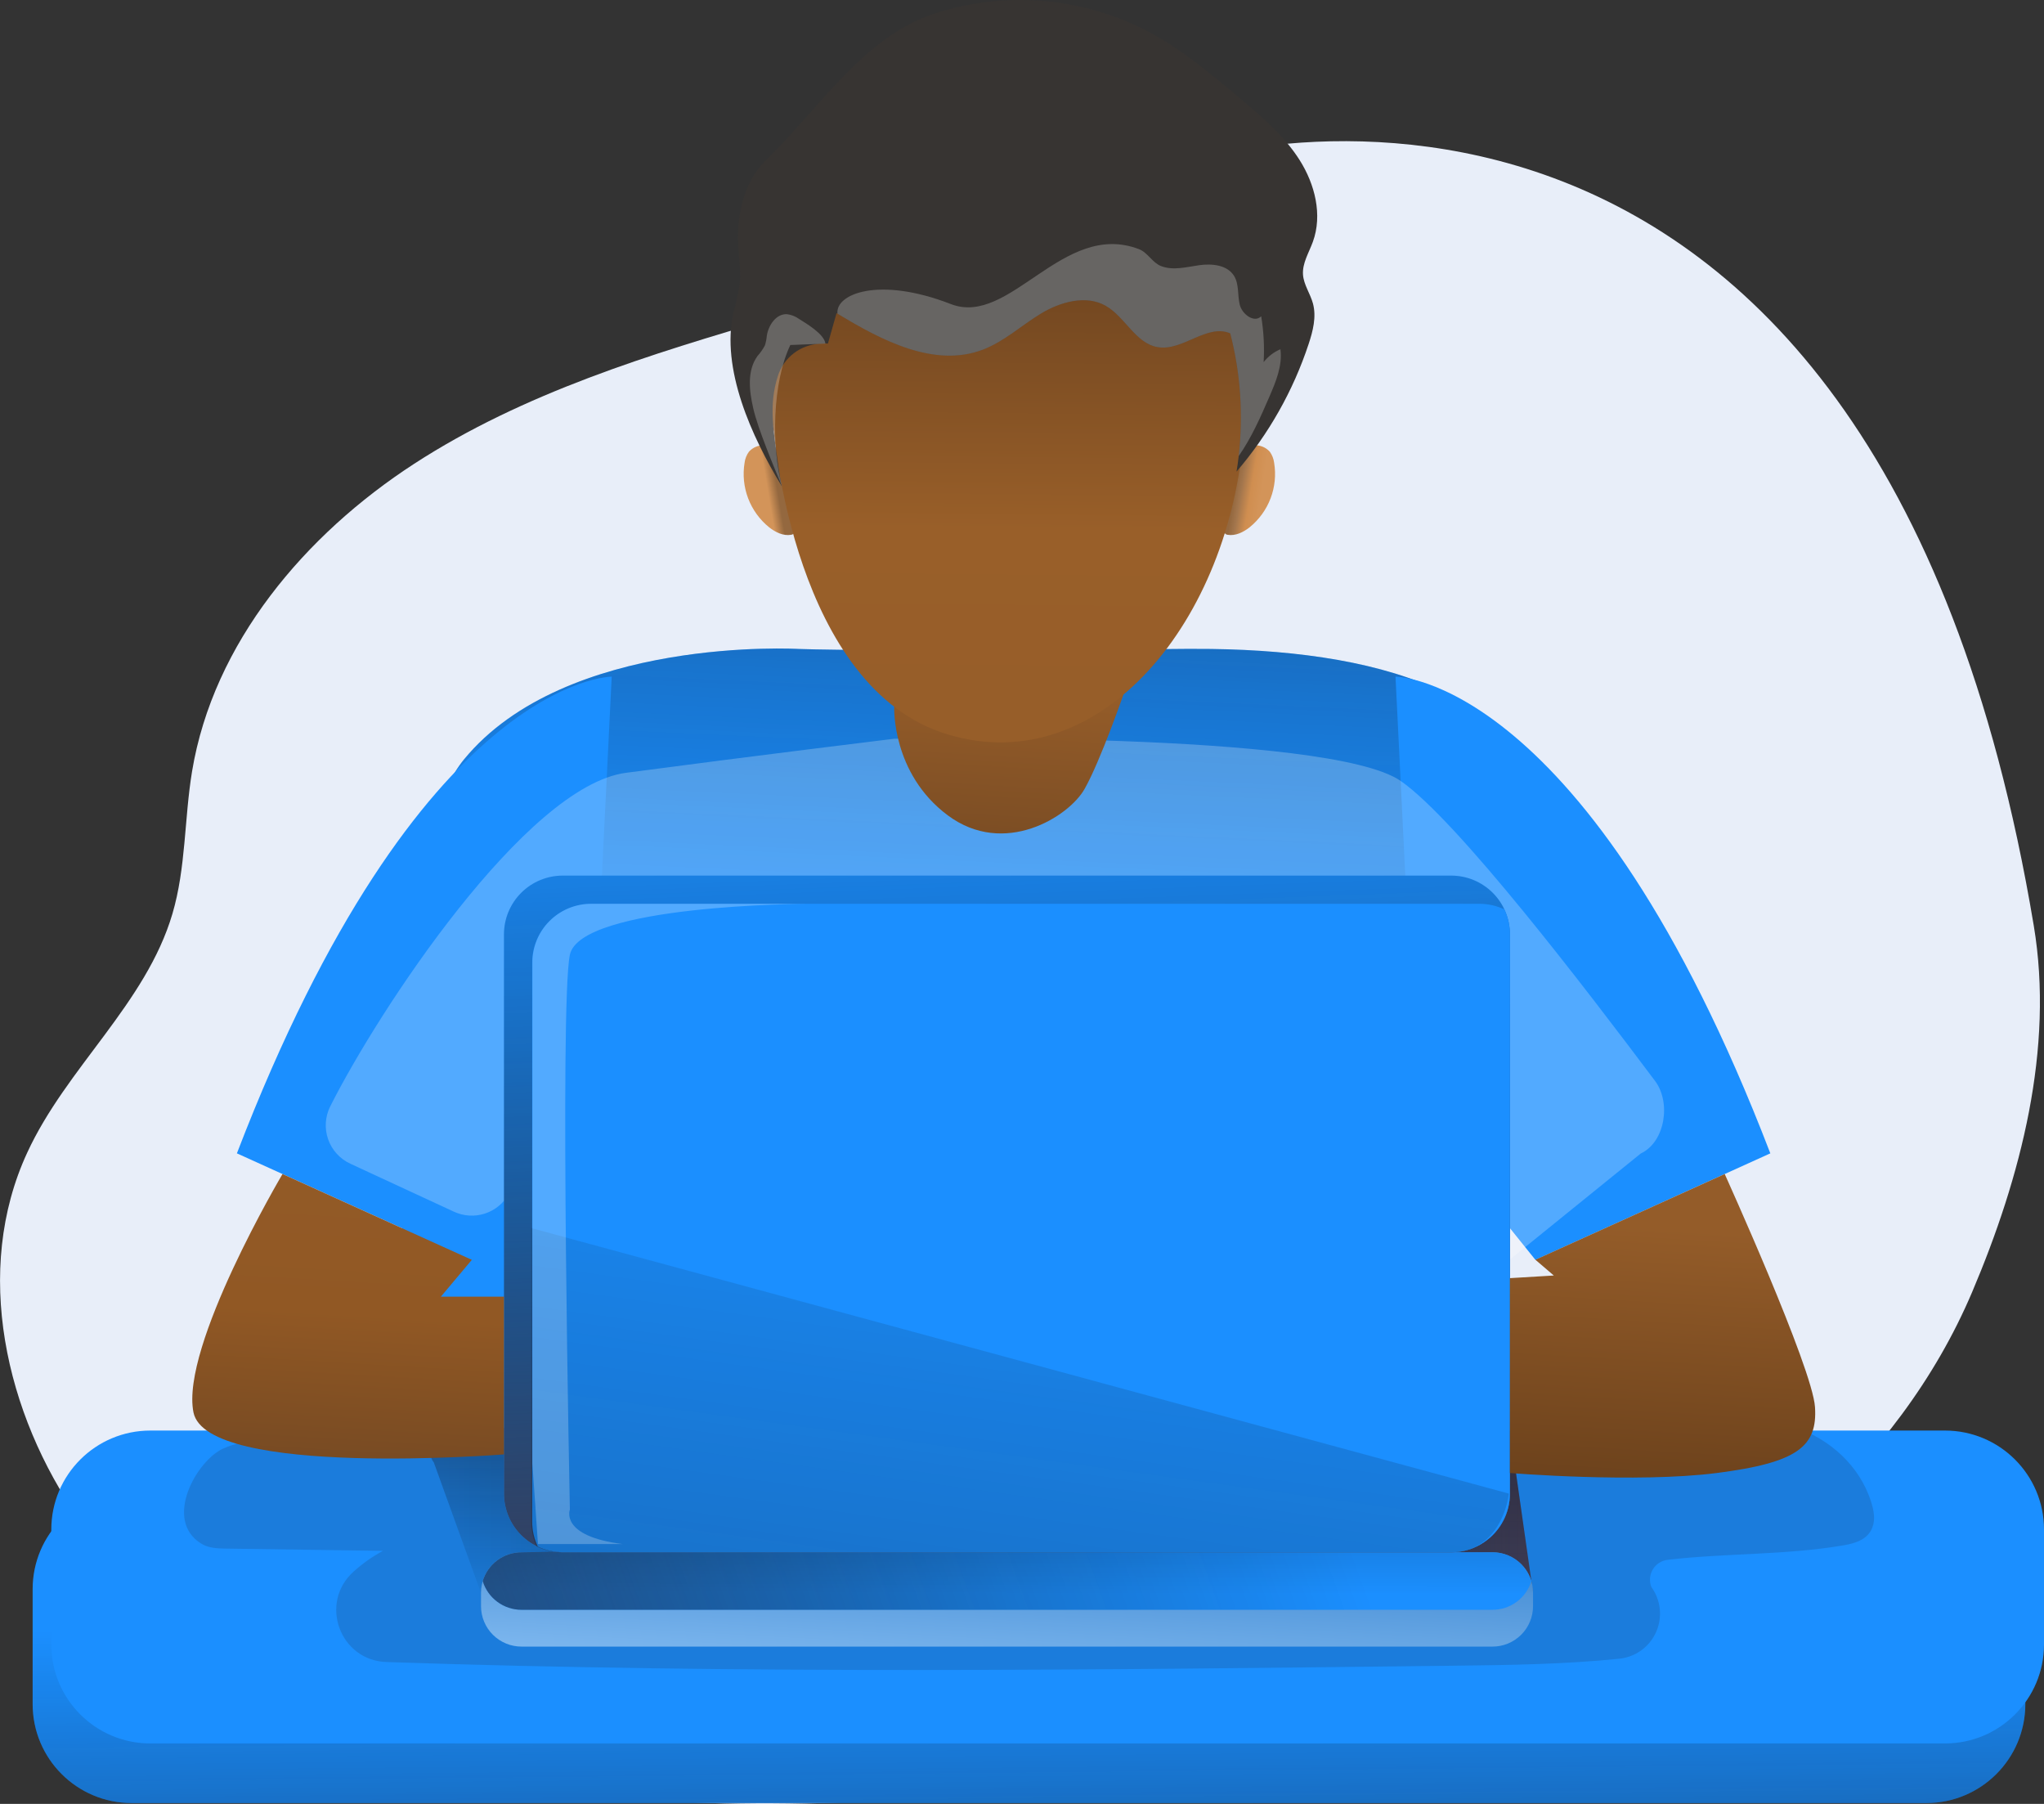 <svg xmlns="http://www.w3.org/2000/svg" width="255" height="225" viewBox="0 0 255 225" fill="none"><rect x="0" y="0" width="255" height="225" fill="#333333" stroke="none"/><g clip-path="url(#clip0_131_1303)"><path d="M142.188 22.368C128.175 30.603 112.325 35.05 96.715 39.618C81.106 44.186 65.316 48.995 51.681 57.84C38.045 66.686 26.618 80.19 23.961 96.211C22.983 102.121 23.206 108.237 21.508 113.985C18.205 125.182 8.269 133.18 3.393 143.778C-3.389 158.438 0.638 176.348 9.922 189.573C22.093 206.887 42.193 217.428 62.904 221.879C83.616 226.33 105.09 225.271 126.186 223.342C149.762 221.156 173.599 217.802 195.345 208.417C217.09 199.033 236.783 182.936 246.033 161.163C252.113 146.842 256.287 130.79 253.724 115.459C233.782 -3.889 151.072 17.152 142.188 22.368Z" fill="#E8EEF9"></path><path d="M95.357 55.541C94.997 55.524 94.637 55.587 94.304 55.725C93.971 55.864 93.673 56.076 93.432 56.344C93.136 56.752 92.949 57.228 92.889 57.727C92.644 59.219 92.798 60.748 93.336 62.161C93.874 63.574 94.777 64.819 95.953 65.77C96.735 66.384 97.712 66.874 98.693 66.705C98.806 66.695 98.912 66.649 98.995 66.573C99.08 66.458 99.119 66.315 99.105 66.173C99.184 63.535 99.248 60.837 98.233 58.417C97.523 56.732 97.471 55.568 95.357 55.541Z" fill="url(#paint0_linear_131_1303)"></path><path d="M156.488 55.541C156.849 55.524 157.209 55.587 157.543 55.725C157.876 55.864 158.175 56.076 158.416 56.344C158.709 56.753 158.894 57.229 158.956 57.727C159.202 59.218 159.049 60.748 158.511 62.161C157.973 63.573 157.071 64.819 155.895 65.77C155.114 66.384 154.133 66.874 153.151 66.705C153.039 66.694 152.933 66.648 152.85 66.573C152.767 66.457 152.728 66.315 152.74 66.173C152.661 63.535 152.6 60.837 153.616 58.417C154.321 56.732 154.374 55.568 156.488 55.541Z" fill="url(#paint1_linear_131_1303)"></path><path d="M240.316 185.868H16.428C9.604 185.868 4.072 191.393 4.072 198.207V212.555C4.072 219.37 9.604 224.894 16.428 224.894H240.316C247.14 224.894 252.672 219.37 252.672 212.555V198.207C252.672 191.393 247.14 185.868 240.316 185.868Z" fill="#1B8FFF"></path><path d="M240.316 185.868H16.428C9.604 185.868 4.072 191.393 4.072 198.207V212.555C4.072 219.37 9.604 224.894 16.428 224.894H240.316C247.14 224.894 252.672 219.37 252.672 212.555V198.207C252.672 191.393 247.14 185.868 240.316 185.868Z" fill="url(#paint2_linear_131_1303)"></path><path d="M99.637 80.944C99.637 80.944 70.577 79.244 57.874 94.734C45.171 110.224 51.794 183.237 51.794 183.237L186.042 186.29L191.507 103.685C192.047 86.261 171.109 80.864 149.027 80.936H147.872C109.004 81.332 99.637 80.944 99.637 80.944Z" fill="#1B8FFF"></path><path d="M99.637 80.944C99.637 80.944 70.577 79.244 57.874 94.734C45.171 110.224 51.794 183.237 51.794 183.237L186.042 186.29L191.507 103.685C192.047 86.261 171.109 80.864 149.027 80.936H147.872C109.004 81.332 99.637 80.944 99.637 80.944Z" fill="url(#paint3_linear_131_1303)"></path><path d="M76.314 84.396C76.314 84.396 52.402 84.396 29.554 143.857L58.863 157.138L73.642 138.754L76.314 84.396ZM174.097 84.396C174.097 84.396 198.009 84.396 220.857 143.857L191.548 157.138L176.769 138.754L174.097 84.396Z" fill="#1B8FFF"></path><path opacity="0.24" d="M43.714 145.153C43.07 144.857 42.492 144.435 42.015 143.911C41.537 143.388 41.171 142.773 40.936 142.105C40.702 141.437 40.604 140.729 40.65 140.022C40.695 139.315 40.882 138.625 41.2 137.992C47.209 126.041 65.607 98.043 78.095 96.392C93.738 94.315 111.57 92.141 111.57 92.141C111.57 92.141 165.757 91.153 174.758 97.417C181.804 102.317 197.779 123.226 206.482 134.83C208.493 137.518 207.742 142.447 204.693 143.876L183.181 161.291C182.476 161.62 181.851 162.098 181.351 162.693L166.915 179.925C166.39 180.551 165.727 181.048 164.977 181.375C164.227 181.702 163.411 181.851 162.594 181.809L86.786 178.074C85.742 178.025 84.736 177.667 83.896 177.046C83.056 176.426 82.418 175.57 82.065 174.588L73.083 149.691C72.742 148.733 72.131 147.894 71.324 147.275C70.517 146.656 69.548 146.282 68.533 146.2C67.519 146.117 66.502 146.329 65.605 146.81C64.708 147.291 63.97 148.021 63.478 148.911C62.829 150.079 61.76 150.958 60.487 151.37C59.215 151.782 57.833 151.696 56.621 151.131L43.714 145.153Z" fill="white"></path><path d="M242.644 178.432H18.757C11.933 178.432 6.401 183.957 6.401 190.771V205.119C6.401 211.934 11.933 217.459 18.757 217.459H242.644C249.468 217.459 255 211.934 255 205.119V190.771C255 183.957 249.468 178.432 242.644 178.432Z" fill="#1B8FFF"></path><path opacity="0.18" d="M25.086 192.524C26.026 193.112 27.135 193.138 28.195 193.157L47.775 193.436C46.456 194.152 45.226 195.021 44.11 196.025C39.77 199.922 42.378 207.106 48.213 207.305C92.538 208.813 136.901 208.289 181.238 207.765C188.159 207.682 195.107 207.599 201.995 206.894C202.987 206.796 203.935 206.438 204.744 205.857C205.553 205.275 206.193 204.49 206.601 203.582C207.009 202.674 207.17 201.674 207.066 200.684C206.963 199.694 206.6 198.748 206.014 197.943C205.874 197.587 205.819 197.202 205.852 196.821C205.885 196.439 206.005 196.07 206.203 195.742C206.402 195.414 206.673 195.136 206.996 194.93C207.319 194.724 207.686 194.594 208.067 194.552C215.305 193.711 222.785 193.979 229.956 192.754C231.371 192.513 233.024 192.068 233.598 190.492C233.975 189.516 233.76 188.382 233.451 187.383C231.998 182.736 228.22 179.552 224.223 178.127C220.227 176.702 215.977 176.778 211.807 176.861L47.918 180.151C42.257 180.264 33.143 178.266 27.833 180.682C24.508 182.201 20.361 189.573 25.086 192.524Z" fill="#1D2741"></path><path d="M59.991 198.663L54.123 182.412C54.123 182.412 51.722 179.646 58.123 178.417C64.524 177.188 188.37 178.417 188.37 178.417L191.254 198.648L59.991 198.663Z" fill="url(#paint4_linear_131_1303)"></path><path d="M191.254 198.663V200.337C191.254 201.674 190.722 202.957 189.775 203.902C188.828 204.848 187.543 205.379 186.204 205.379H65.059C63.72 205.379 62.436 204.848 61.489 203.902C60.542 202.957 60.01 201.674 60.01 200.337V198.663C60.008 198 60.137 197.344 60.39 196.731C60.643 196.118 61.015 195.561 61.484 195.092C61.953 194.623 62.511 194.251 63.124 193.998C63.738 193.745 64.395 193.615 65.059 193.617H186.204C186.868 193.615 187.525 193.745 188.139 193.998C188.753 194.251 189.31 194.623 189.779 195.092C190.249 195.561 190.62 196.118 190.873 196.731C191.126 197.344 191.256 198 191.254 198.663Z" fill="url(#paint5_linear_131_1303)"></path><path d="M191.042 197.205C190.727 198.241 190.087 199.149 189.216 199.795C188.345 200.44 187.289 200.789 186.204 200.789H65.059C63.975 200.789 62.919 200.44 62.048 199.795C61.176 199.149 60.536 198.241 60.221 197.205C60.535 196.167 61.175 195.259 62.047 194.612C62.918 193.966 63.974 193.617 65.059 193.617H186.204C187.289 193.617 188.346 193.966 189.217 194.612C190.088 195.259 190.728 196.167 191.042 197.205Z" fill="#1B8FFF"></path><path d="M59.991 198.663L54.123 182.412C54.123 182.412 51.722 179.646 58.123 178.417C64.524 177.188 188.37 178.417 188.37 178.417L191.254 198.648L59.991 198.663Z" fill="url(#paint6_linear_131_1303)"></path><path d="M191.042 197.205C190.727 198.241 190.087 199.149 189.216 199.795C188.345 200.44 187.289 200.789 186.204 200.789H65.059C63.975 200.789 62.919 200.44 62.048 199.795C61.176 199.149 60.536 198.241 60.221 197.205C60.535 196.167 61.175 195.259 62.047 194.612C62.918 193.966 63.974 193.617 65.059 193.617L188.389 191.574C190.654 191.574 190.412 195.128 191.042 197.205Z" fill="url(#paint7_linear_131_1303)"></path><path d="M188.371 116.54V186.29C188.371 188.233 187.598 190.097 186.222 191.471C184.846 192.845 182.98 193.617 181.034 193.617H70.211C69.247 193.618 68.293 193.429 67.402 193.061C66.512 192.693 65.703 192.154 65.021 191.473C64.34 190.793 63.799 189.985 63.431 189.095C63.063 188.206 62.873 187.253 62.874 186.29V116.54C62.874 114.597 63.648 112.733 65.023 111.359C66.399 109.985 68.265 109.214 70.211 109.214H181.034C181.998 109.213 182.952 109.401 183.843 109.769C184.733 110.137 185.542 110.677 186.224 111.357C186.905 112.038 187.446 112.846 187.814 113.735C188.182 114.625 188.372 115.578 188.371 116.54Z" fill="#1B8FFF"></path><path d="M188.371 116.54V186.29C188.371 188.233 187.598 190.097 186.222 191.471C184.846 192.845 182.98 193.617 181.034 193.617H70.211C69.247 193.618 68.293 193.429 67.402 193.061C66.512 192.693 65.703 192.154 65.021 191.473C64.34 190.793 63.799 189.985 63.431 189.095C63.063 188.206 62.873 187.253 62.874 186.29V116.54C62.874 114.597 63.648 112.733 65.023 111.359C66.399 109.985 68.265 109.214 70.211 109.214H181.034C181.998 109.213 182.952 109.401 183.843 109.769C184.733 110.137 185.542 110.677 186.224 111.357C186.905 112.038 187.446 112.846 187.814 113.735C188.182 114.625 188.372 115.578 188.371 116.54Z" fill="url(#paint8_linear_131_1303)"></path><path d="M188.37 116.54V186.294C188.371 187.481 188.083 188.651 187.529 189.702C186.975 190.753 186.173 191.653 185.193 192.324C185.174 192.34 185.154 192.354 185.132 192.366C184.035 193.11 182.755 193.539 181.43 193.606H70.207C69.131 193.605 68.067 193.367 67.094 192.908C66.632 191.935 66.394 190.872 66.395 189.795V120.057C66.395 118.113 67.168 116.25 68.544 114.876C69.92 113.502 71.786 112.73 73.732 112.73H184.555C185.633 112.728 186.697 112.965 187.672 113.423C188.134 114.398 188.373 115.462 188.37 116.54Z" fill="#1B8FFF"></path><path d="M35.245 146.435C35.245 146.435 22.493 167.962 24.135 176.16C25.776 184.357 62.875 181.406 62.875 181.406V161.729H55.006L58.863 157.138L35.245 146.435Z" fill="url(#paint9_linear_131_1303)"></path><path d="M215.166 146.435C215.166 146.435 226.11 170.585 226.431 175.504C226.752 180.422 224.25 182.438 214.177 183.727C204.104 185.016 188.371 183.727 188.371 183.727V159.422L193.847 159.094L191.548 157.127L215.166 146.435Z" fill="url(#paint10_linear_131_1303)"></path><path d="M111.555 88.131C111.555 88.131 111.2 96.456 118.242 101.698C125.284 106.941 133.338 101.868 135.297 98.423C137.256 94.979 140.165 86.604 140.165 86.604L111.555 88.131Z" fill="url(#paint11_linear_131_1303)"></path><path d="M96.549 53.895C96.549 53.895 99.055 85.862 118.246 91.609C137.437 97.357 153.537 77.156 155.167 53.895C156.797 30.633 141.581 9.539 121.126 13.847C100.671 18.154 93.76 39.848 96.549 53.895Z" fill="url(#paint12_linear_131_1303)"></path><path d="M163.798 37.854C164.247 39.52 163.798 41.284 163.254 42.92C161.325 48.755 158.271 54.156 154.265 58.82C154.371 58.18 154.461 57.531 154.533 56.887C155.125 51.764 154.768 46.576 153.48 41.582C150.589 40.327 147.532 43.843 144.422 43.297C141.652 42.825 140.38 39.528 137.931 38.137C135.482 36.746 132.27 37.651 129.851 39.121C127.432 40.59 125.273 42.599 122.616 43.613C116.533 45.923 109.928 42.43 104.365 39.053L103.29 42.848H102.965L102.305 42.874C101.124 42.923 99.986 43.333 99.047 44.049C98.107 44.765 97.41 45.752 97.051 46.877C95.832 50.646 96.538 53.864 97.146 58.455C97.191 58.794 97.436 60.339 97.55 60.671C93.776 54.498 89.9 45.972 91.511 38.94C91.822 37.823 92.074 36.691 92.266 35.548C92.459 33.946 92.191 32.329 92.096 30.72C91.866 26.83 92.798 22.658 95.595 19.937C102.233 13.492 107.671 4.692 116.446 1.737C120.853 0.281 125.51 -0.269 130.135 0.119C134.761 0.508 139.26 1.827 143.362 3.999C147.513 6.222 151.132 9.275 154.729 12.29C157.469 14.608 160.235 16.96 162.141 19.975C164.047 22.99 165.006 26.8 163.79 30.151C163.3 31.508 162.458 32.819 162.556 34.255C162.643 35.51 163.462 36.618 163.798 37.854Z" fill="#373432"></path><path opacity="0.24" d="M158.356 49.496C157.258 52.033 156.111 54.637 154.533 56.887C155.125 51.764 154.768 46.576 153.48 41.582C150.589 40.327 147.533 43.843 144.423 43.297C141.653 42.825 140.381 39.528 137.932 38.137C135.482 36.746 132.271 37.651 129.851 39.121C127.432 40.59 125.274 42.599 122.617 43.613C116.578 45.908 110.015 42.482 104.479 39.121C104.203 36.675 109.615 34.428 118.624 37.926C126.013 40.798 132.588 27.433 142.098 31.078C143.181 31.496 143.759 32.759 144.842 33.185C146.351 33.773 148.008 33.305 149.601 33.079C151.193 32.853 153.103 33.038 153.952 34.406C154.601 35.453 154.371 36.806 154.665 38.005C154.96 39.203 156.462 40.315 157.341 39.452C157.654 41.34 157.757 43.256 157.647 45.166C158.197 44.461 158.918 43.908 159.741 43.56C160.009 45.603 159.175 47.608 158.356 49.496ZM98.599 43.033C96.357 47.721 96.214 55.67 97.558 60.682C96.557 58.24 94.561 53.521 93.972 50.932C93.466 48.735 93.176 46.221 94.508 44.397C94.867 43.999 95.175 43.559 95.425 43.085C95.55 42.694 95.63 42.289 95.663 41.879C95.871 40.549 96.833 39.121 98.18 39.188C98.726 39.257 99.245 39.461 99.69 39.784C100.501 40.3 102.83 41.642 102.977 42.859L98.599 43.033Z" fill="white"></path><path d="M188.235 186.294C188.235 186.294 187.857 190.221 185.057 192.324C185.038 192.34 185.018 192.354 184.997 192.366C183.918 193.146 182.626 193.578 181.294 193.606H70.072C68.994 193.605 67.929 193.367 66.954 192.908C66.496 191.934 66.259 190.871 66.26 189.795V153.173L188.235 186.294Z" fill="url(#paint13_linear_131_1303)"></path><path opacity="0.24" d="M77.68 192.588H67.113L66.415 182.506V120.057C66.415 118.113 67.188 116.25 68.563 114.876C69.939 113.502 71.805 112.73 73.751 112.73H100.671C100.671 112.73 72.396 112.828 71.094 119.095C69.792 125.363 71.094 188.291 71.094 188.291C71.094 188.291 69.785 191.608 77.68 192.588Z" fill="white"></path></g><defs><linearGradient id="paint0_linear_131_1303" x1="97.769" y1="60.976" x2="93.052" y2="61.758" gradientUnits="userSpaceOnUse"><stop stop-color="#94683F"></stop><stop offset="0.16" stop-color="#94683F"></stop><stop offset="0.42" stop-color="#D39459"></stop><stop offset="0.7" stop-color="#D39459"></stop></linearGradient><linearGradient id="paint1_linear_131_1303" x1="154.076" y1="60.976" x2="158.797" y2="61.758" gradientUnits="userSpaceOnUse"><stop stop-color="#94683F"></stop><stop offset="0.16" stop-color="#A3764D"></stop><stop offset="0.42" stop-color="#D08E50"></stop><stop offset="0.7" stop-color="#D39459"></stop></linearGradient><linearGradient id="paint2_linear_131_1303" x1="128.334" y1="201.437" x2="129.087" y2="280.251" gradientUnits="userSpaceOnUse"><stop offset="0.01" stop-opacity="0"></stop><stop offset="0.26" stop-color="#0D0D12" stop-opacity="0.21"></stop><stop offset="0.77" stop-color="#2F2E40" stop-opacity="0.75"></stop><stop offset="0.99" stop-color="#3F3D56"></stop></linearGradient><linearGradient id="paint3_linear_131_1303" x1="120.881" y1="117.878" x2="126.677" y2="-8.884" gradientUnits="userSpaceOnUse"><stop offset="0.01" stop-opacity="0"></stop><stop offset="0.26" stop-color="#0D0D12" stop-opacity="0.21"></stop><stop offset="0.77" stop-color="#2F2E40" stop-opacity="0.75"></stop><stop offset="0.99" stop-color="#3F3D56"></stop></linearGradient><linearGradient id="paint4_linear_131_1303" x1="53.681" y1="188.273" x2="191.254" y2="188.273" gradientUnits="userSpaceOnUse"><stop offset="0.01" stop-opacity="0"></stop><stop offset="0.26" stop-color="#0D0D12" stop-opacity="0.21"></stop><stop offset="0.77" stop-color="#2F2E40" stop-opacity="0.75"></stop><stop offset="0.99" stop-color="#3F3D56"></stop></linearGradient><linearGradient id="paint5_linear_131_1303" x1="124.541" y1="219.173" x2="125.949" y2="193.481" gradientUnits="userSpaceOnUse"><stop stop-color="#9ED0FF"></stop><stop offset="1" stop-color="#4990D6"></stop></linearGradient><linearGradient id="paint6_linear_131_1303" x1="122.428" y1="199.251" x2="122.642" y2="149.073" gradientUnits="userSpaceOnUse"><stop offset="0.01" stop-opacity="0"></stop><stop offset="0.26" stop-color="#0D0D12" stop-opacity="0.21"></stop><stop offset="0.77" stop-color="#2F2E40" stop-opacity="0.75"></stop><stop offset="0.99" stop-color="#3F3D56"></stop></linearGradient><linearGradient id="paint7_linear_131_1303" x1="166.666" y1="182.378" x2="6.923" y2="240.233" gradientUnits="userSpaceOnUse"><stop offset="0.01" stop-opacity="0"></stop><stop offset="0.26" stop-color="#0D0D12" stop-opacity="0.21"></stop><stop offset="0.77" stop-color="#2F2E40" stop-opacity="0.75"></stop><stop offset="0.99" stop-color="#3F3D56"></stop></linearGradient><linearGradient id="paint8_linear_131_1303" x1="123.398" y1="90.614" x2="127.628" y2="206.563" gradientUnits="userSpaceOnUse"><stop offset="0.01" stop-opacity="0"></stop><stop offset="0.26" stop-color="#0D0D12" stop-opacity="0.21"></stop><stop offset="0.77" stop-color="#2F2E40" stop-opacity="0.75"></stop><stop offset="0.99" stop-color="#3F3D56"></stop></linearGradient><linearGradient id="paint9_linear_131_1303" x1="40.189" y1="231.886" x2="49.361" y2="78.402" gradientUnits="userSpaceOnUse"><stop stop-color="#603A18"></stop><stop offset="0.292" stop-color="#714722"></stop><stop offset="0.443" stop-color="#915824"></stop><stop offset="0.651" stop-color="#945C29"></stop></linearGradient><linearGradient id="paint10_linear_131_1303" x1="201.364" y1="268.982" x2="211.579" y2="98.056" gradientUnits="userSpaceOnUse"><stop stop-color="#603A18"></stop><stop offset="0.432" stop-color="#603A18"></stop><stop offset="0.677" stop-color="#945C29"></stop><stop offset="0.958" stop-color="#945C29"></stop></linearGradient><linearGradient id="paint11_linear_131_1303" x1="123.896" y1="120.147" x2="128.694" y2="39.817" gradientUnits="userSpaceOnUse"><stop stop-color="#603A18"></stop><stop offset="0.16" stop-color="#784B23"></stop><stop offset="0.42" stop-color="#945C29"></stop><stop offset="0.7" stop-color="#945C29"></stop></linearGradient><linearGradient id="paint12_linear_131_1303" x1="126.1" y1="2.046" x2="124.79" y2="131.261" gradientUnits="userSpaceOnUse"><stop offset="0.099" stop-color="#603A18"></stop><stop offset="0.271" stop-color="#744821"></stop><stop offset="0.495" stop-color="#995F29"></stop><stop offset="0.932" stop-color="#945C29"></stop></linearGradient><linearGradient id="paint13_linear_131_1303" x1="132.833" y1="129.2" x2="96.055" y2="396.903" gradientUnits="userSpaceOnUse"><stop offset="0.01" stop-opacity="0"></stop><stop offset="0.26" stop-color="#0D0D12" stop-opacity="0.21"></stop><stop offset="0.77" stop-color="#2F2E40" stop-opacity="0.75"></stop><stop offset="0.99" stop-color="#3F3D56"></stop></linearGradient><clipPath id="clip0_131_1303"><rect width="255" height="225" fill="white"></rect></clipPath></defs></svg>
